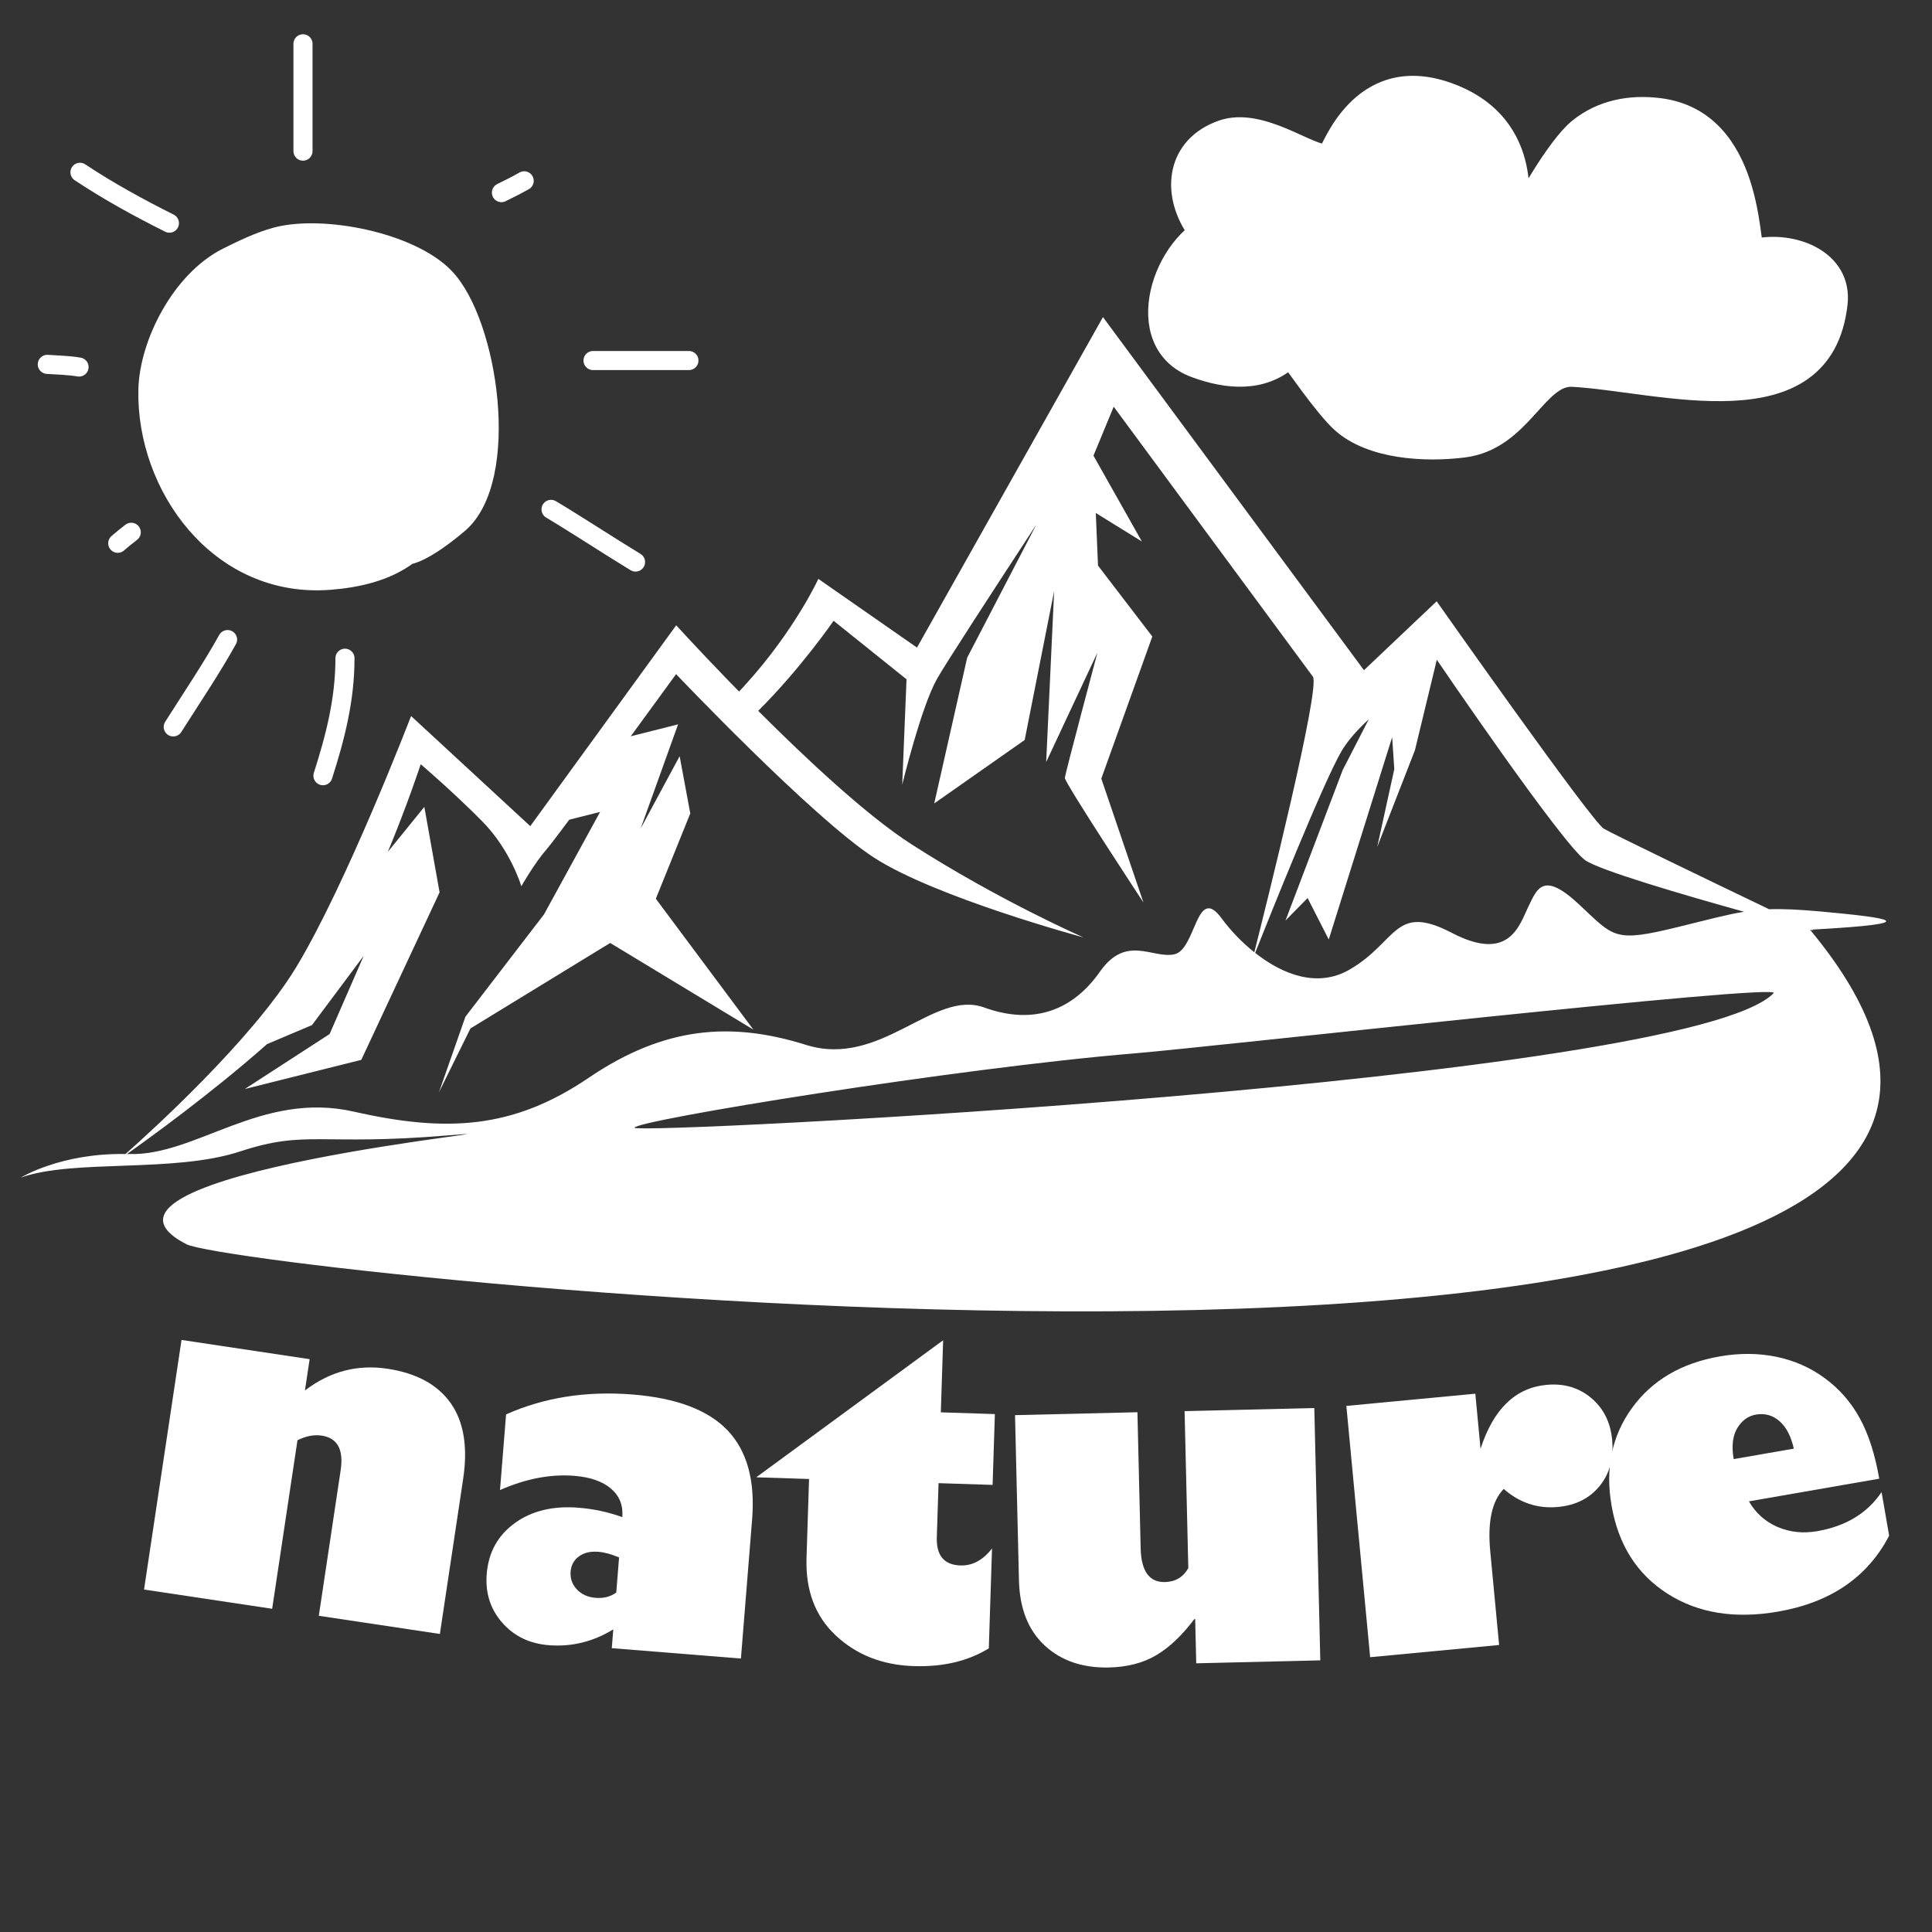 <?xml version="1.0" encoding="UTF-8" standalone="no"?>
<!DOCTYPE svg PUBLIC "-//W3C//DTD SVG 1.1//EN" "http://www.w3.org/Graphics/SVG/1.1/DTD/svg11.dtd">
<svg width="100%" height="100%" viewBox="0 0 2025 2025" version="1.1" xmlns="http://www.w3.org/2000/svg" xmlns:xlink="http://www.w3.org/1999/xlink" xml:space="preserve" xmlns:serif="http://www.serif.com/" style="fill-rule:evenodd;clip-rule:evenodd;stroke-linecap:round;stroke-linejoin:round;stroke-miterlimit:1.5;">
    <rect x="0" y="0" width="2025" height="2025" fill="#333333" stroke="none"/>
    <path d="M774.6,724.812C776.983,722.383 779.361,719.834 781.717,717.159C833.206,660.353 857.739,606.763 857.739,606.763L961.128,678.75L1156.05,332.362L1429.62,702.458L1505.82,630.245C1505.82,630.245 1668.14,860.952 1680.98,868.539C1689.88,873.89 1792.29,923.276 1854.29,953.01C1869.01,952.497 1885.81,953.331 1909.28,955.439C1978.56,961.892 2022.61,967.591 1898.81,974.383L1901.19,975.578L1897.15,974.47C2390.38,1568.26 252.546,1333.79 195.283,1304.08C50.789,1229.11 601.361,1179.15 468.361,1190.13C335.266,1201.23 321.25,1183.93 251.683,1206.86C182.005,1229.79 77.222,1214.53 21.816,1234.26C21.816,1234.26 63.783,1208.4 131.555,1209.56C157.283,1186.77 263.95,1090.17 310.1,1014.33C362.772,927.66 430.872,750.496 430.872,750.496L555.794,865.91L708.755,655.368C708.755,655.368 729.961,678.736 761.333,711.166C765.572,715.61 770.028,720.155 774.6,724.812ZM1314.69,998.125C1326.6,950.768 1384.35,720.508 1376.07,709.211L1167.32,426.289L1146.1,477.583L1196.85,567.567L1148.55,537.692L1150.86,592.823L1207.78,667.159L1154.32,816.104L1198.52,946.004C1198.52,946.004 1115.58,819.96 1116.1,815.269C1116.52,810.598 1150.25,684.041 1150.25,684.041L1096.54,798.681L1104.89,619.455L1074,775.613L979.211,842.094L1013.73,689.346L1086.32,549.683C1040.57,619.602 990.739,696.166 982.133,711.507C965.422,740.994 945.656,822.436 945.656,822.436L950.161,711.994L873.711,650.657C873.711,650.657 839.478,700.496 794.7,745.071C845.25,795.638 908.289,854.579 954.817,884.56C1046.35,943.462 1135.68,982.544 1135.68,982.544C1135.68,982.544 980.939,940.872 916.083,898.9C851.211,856.788 708.639,706.569 708.639,706.569C708.639,706.569 687.061,736.183 661.117,771.729L710.728,759.231L671.494,868.399L712.35,792.608L723.511,852.597L687.405,942.007L789.633,1079.19L639.561,988.356L493.089,1077.96L460.066,1144.88L487.833,1065.65L570.172,958.442L628.994,851.009L596.672,859.157C584.878,875.031 575.939,886.669 573.016,890.039C560.094,904.806 546.439,928.908 546.439,928.908C546.439,928.908 535.144,890.779 505.344,860.778C475.633,830.637 440.983,801.01 440.983,801.01C440.983,801.01 427.755,841.534 406.544,892.821L444.761,845.718L460.739,935.294L378.672,1110.88L256.561,1141.44L345.494,1083.82L381.222,1001.82L326.988,1074.46L279.911,1094.36C221.238,1146.35 154.527,1194.37 133.016,1209.61C133.744,1209.64 134.572,1209.54 135.299,1209.57C205.344,1211.81 273.955,1143.06 371.033,1165.18C468.094,1187.17 537.928,1183.44 617.211,1129.55C696.617,1075.78 766.311,1070.57 844.794,1095.19C923.389,1119.81 978.35,1036.71 1031.51,1055.98C1084.68,1075.24 1125.23,1057.79 1152.81,1018.54C1180.48,979.161 1207.73,1005 1230.69,1000.29C1253.68,995.717 1253.72,926.179 1280.33,962.459C1288.97,974.203 1300.82,987.049 1314.69,998.125ZM665,1182C666.167,1174.33 1001.6,1119.59 1190,1104C1268.44,1097.51 1869.82,1029.88 1859,1041C1768.67,1133.83 663.833,1189.67 665,1182ZM1828.01,955.646C1763.22,937.623 1676.66,912.166 1661.69,901.73C1637.32,884.76 1505.98,691.522 1505.98,691.522L1483.04,786.356L1443.52,887.69L1461.41,806.114L1459.16,772.697L1392.71,984.726L1370.54,941.259L1347.38,964.835L1407.34,807.069L1434.72,753.859C1423.67,764.015 1413.25,775.346 1406.37,786.843C1387.21,819.146 1329.51,963.634 1315.58,998.753C1344.1,1021.31 1380.83,1035.82 1414.53,1016.26C1464.85,987.189 1461.2,946.217 1521.71,977.767C1582.19,1009.32 1592.67,969.399 1601.89,950.361C1611.12,931.444 1617.26,912.806 1654.65,947.579C1692.06,982.351 1691.03,988.35 1759.58,971.421C1790.49,963.834 1809.78,958.609 1828.01,955.646Z" style="fill:white;"/>
    <path d="M480.64,549.012C535.921,502.15 512.364,338.843 466.169,290.784C430.153,253.313 337.429,235.139 289.061,248.345C271.539,253.129 254.573,261.4 238.364,269.467C190.069,293.503 156.147,359.979 155.036,408.407C152.721,509.356 229.529,617.401 345.812,608.199C374.569,605.923 404.571,599.303 428.103,581.664C428.103,581.664 443.698,580.327 480.64,549.012Z" style="fill:white;stroke:white;stroke-width:20px;"/>
    <g>
        <path d="M317.573,45.901L317.573,158.401" style="fill:none;stroke:white;stroke-width:20px;"/>
        <path d="M525.573,201.901C533.67,197.917 541.617,194.007 549.434,189.522" style="fill:none;stroke:white;stroke-width:20px;"/>
        <path d="M577.573,533.901C607.464,551.834 636.361,571.02 666.133,589.097" style="fill:none;stroke:white;stroke-width:20px;"/>
        <path d="M361.573,689.901C361.573,733.125 351.554,772.233 338.492,813.043" style="fill:none;stroke:white;stroke-width:20px;"/>
        <path d="M137.573,557.901C132.711,561.639 128.038,565.392 123.407,569.429" style="fill:none;stroke:white;stroke-width:20px;"/>
        <path d="M177.573,233.901C145.104,217.644 114.096,200.673 83.82,180.585" style="fill:none;stroke:white;stroke-width:20px;"/>
        <path d="M49.573,381.901C60.716,382.651 71.81,382.853 82.84,384.706" style="fill:none;stroke:white;stroke-width:20px;"/>
        <path d="M181.573,761.901C200.738,731.649 221.063,701.645 238.524,670.363" style="fill:none;stroke:white;stroke-width:20px;"/>
        <path d="M621.573,377.901L722.073,377.901" style="fill:none;stroke:white;stroke-width:20px;"/>
    </g>
    <g transform="matrix(1,0,0,1,-64,68)">
        <path d="M1338.01,164.898C1281.77,184.283 1245.97,291.789 1316.54,317.886C1350.16,330.319 1387.44,333.676 1415.92,308.04C1416.6,307.426 1451.05,358.847 1469.98,375.689C1501.36,403.608 1558.02,406.66 1598.38,401.524C1659.26,393.779 1675.41,325.436 1712.27,327.44C1803.47,332.399 1975.05,387.313 1990.52,250.428C1995.85,203.279 1942.84,183.489 1903.38,192.306C1897.02,193.725 1903.81,57.601 1803.48,44.821C1772.92,40.928 1742.54,46.551 1718.22,66.263C1694.13,85.791 1657.59,152.635 1654.35,161.148C1654.2,161.552 1678.61,62.221 1580.81,28.081C1488.51,-4.141 1458.37,92.24 1455.22,92.874C1438.18,96.31 1386.17,53.41 1344.85,67.864C1296.96,84.618 1290.62,132.803 1316.62,171.807" style="fill:white;stroke:white;stroke-width:20px;"/>
    </g>
    <g transform="matrix(1,0,0,1,-113.118,-87.477)">
        <path d="M437.662,1512.08L432.736,1544.89C458.836,1524.96 487.603,1517.36 519.038,1522.08C549.604,1526.67 571.757,1538.7 585.498,1558.16C599.24,1577.63 603.598,1604.1 598.574,1637.56L574.172,1800.09L447.274,1781.04L470.176,1628.5C473.438,1606.77 466.812,1594.67 450.298,1592.19C442.331,1590.99 433.867,1592.61 424.906,1597.04L398.383,1773.7L264.097,1753.54L303.376,1491.92L437.662,1512.08Z" style="fill:white;fill-rule:nonzero;"/>
        <path d="M637.187,1649.25L643.567,1569.96C683.503,1552.16 727.708,1545.21 776.185,1549.11C822.324,1552.82 855.552,1565.42 875.868,1586.89C896.184,1608.37 904.708,1639.4 901.442,1679.99L889.704,1825.86L754.35,1814.97L755.937,1795.25C734.758,1808.25 712.196,1813.78 688.25,1811.85C668.1,1810.23 651.834,1802.34 639.453,1788.19C627.071,1774.05 621.679,1757.04 623.277,1737.18C625.098,1714.55 634.905,1696.79 652.696,1683.89C670.487,1670.99 692.815,1665.63 719.682,1667.79C735.451,1669.06 750.691,1672.34 765.401,1677.64C766.388,1665.38 762.449,1655.43 753.583,1647.81C744.717,1640.19 731.889,1635.71 715.098,1634.35C690.275,1632.36 664.305,1637.32 637.187,1649.25ZM759.039,1756.71L761.999,1719.91C754.046,1716.48 746.784,1714.5 740.213,1713.97C732.037,1713.31 725.296,1714.9 719.991,1718.73C714.685,1722.57 711.757,1727.92 711.205,1734.78C710.629,1741.93 712.812,1748.14 717.754,1753.38C722.695,1758.63 729.254,1761.58 737.431,1762.24C745.754,1762.91 752.956,1761.07 759.039,1756.71Z" style="fill:white;fill-rule:nonzero;"/>
        <path d="M1155.89,1569.62L1153.5,1643.85L1096.84,1642.03L1095.02,1698.69C1094.4,1717.87 1102.66,1727.73 1119.79,1728.29C1132.38,1728.69 1143.42,1722.74 1152.9,1710.44L1149.53,1815.2C1127.7,1828.57 1101.49,1834.76 1070.89,1833.78C1038.24,1832.73 1011.07,1822.11 989.364,1801.91C967.663,1781.72 957.36,1754.57 958.457,1720.46L961.119,1637.66L905.777,1635.89L1101.66,1492.25L1099.23,1567.8L1155.89,1569.62Z" style="fill:white;fill-rule:nonzero;"/>
        <path d="M1490.69,1563.29L1496.97,1827.76L1366.93,1830.85L1365.83,1784.5L1364.95,1784.52C1352.03,1801.68 1338.7,1814.31 1324.97,1822.4C1311.24,1830.49 1294.79,1834.76 1275.6,1835.22C1247.93,1835.88 1225.44,1828.2 1208.13,1812.2C1190.83,1796.2 1181.83,1773.41 1181.12,1743.83L1177.01,1570.74L1305.3,1567.69L1308.68,1710.25C1309.25,1734.27 1317.74,1746.08 1334.14,1745.69C1345.12,1745.43 1353.29,1740.55 1358.63,1731.05L1354.72,1566.52L1490.69,1563.29Z" style="fill:white;fill-rule:nonzero;"/>
        <path d="M1664.93,1606.02C1678.36,1564.44 1701.4,1542.1 1734.07,1539C1752.3,1537.28 1767.88,1541.83 1780.83,1552.67C1793.77,1563.51 1801.11,1578.12 1802.86,1596.49C1804.68,1615.74 1800.36,1631.86 1789.89,1644.84C1779.42,1657.83 1764.85,1665.2 1746.18,1666.97C1724.89,1668.99 1705.9,1662.69 1689.22,1648.09C1676.88,1660.73 1672.17,1682.51 1675.1,1713.43L1684.4,1811.65L1549.22,1824.45L1524.28,1561.08L1659.46,1548.27L1664.93,1606.02Z" style="fill:white;fill-rule:nonzero;"/>
        <path d="M2085.27,1651.41L2093.21,1697.08C2070.59,1740.57 2031.79,1767.09 1976.81,1776.66C1931.49,1784.54 1892.86,1778.29 1860.92,1757.9C1828.97,1737.51 1809.42,1706.75 1802.27,1665.62C1795.46,1626.51 1802.58,1592.41 1823.62,1563.33C1844.65,1534.24 1875.37,1516.19 1915.78,1509.16C1936.42,1505.57 1956.14,1505.71 1974.96,1509.57C1993.77,1513.44 2010.76,1520.96 2025.94,1532.15C2041.12,1543.34 2053.28,1557.28 2062.43,1573.98C2071.58,1590.67 2078.38,1611.79 2082.82,1637.34L1946.22,1661.1C1953.44,1673.52 1963.47,1682.48 1976.33,1687.98C1989.17,1693.47 2003.03,1694.93 2017.9,1692.34C2047.92,1687.12 2070.37,1673.48 2085.27,1651.41ZM1930.27,1616.81L1993.27,1605.86C1990.43,1592.97 1985.45,1583.39 1978.34,1577.12C1971.23,1570.85 1962.98,1568.53 1953.6,1570.16C1945.38,1571.59 1938.84,1576.33 1934,1584.38C1929.15,1592.44 1927.91,1603.25 1930.27,1616.81Z" style="fill:white;fill-rule:nonzero;"/>
    </g>
</svg>
